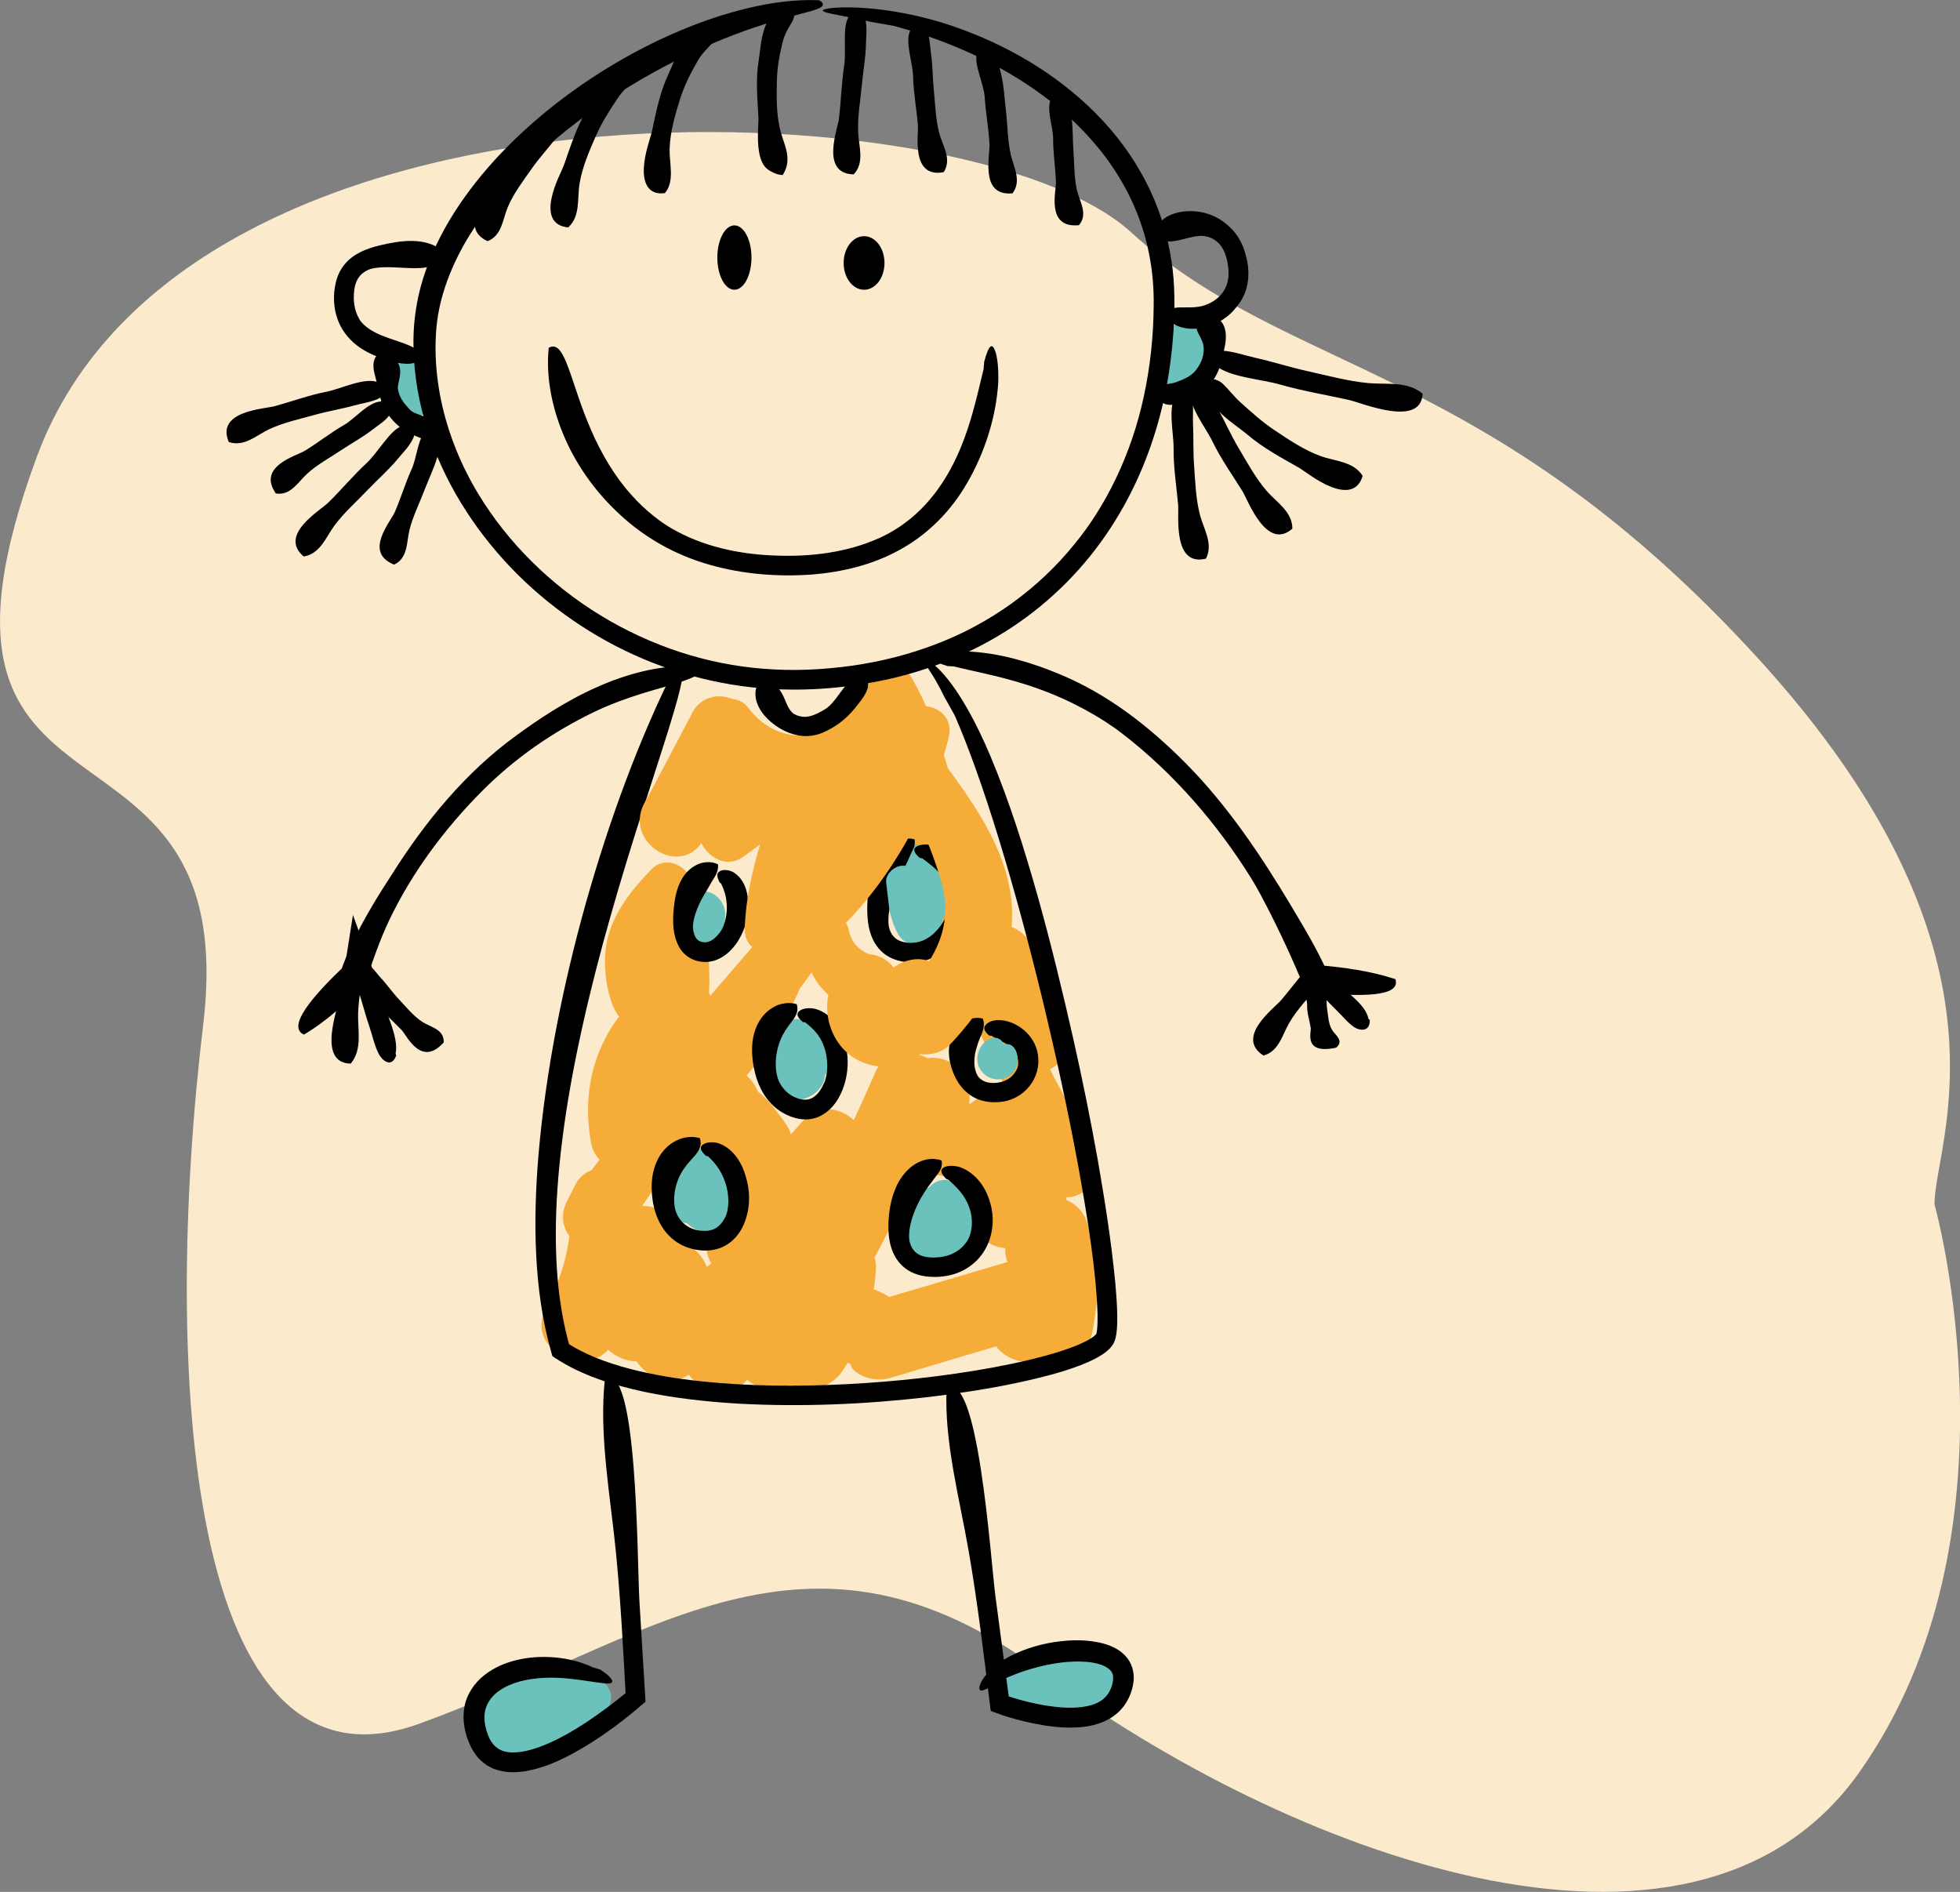 <?xml version="1.0" encoding="UTF-8"?><svg id="Laag_2" xmlns="http://www.w3.org/2000/svg" viewBox="0 0 228.4 220.44"><rect x="0" y="0" width="228.4" height="220.44" fill="#808080" stroke="none"/><defs><style>.cls-1{fill:#f6ac38;}.cls-1,.cls-2,.cls-3,.cls-4{stroke-width:0px;}.cls-2{fill:#6bc1bc;}.cls-3{fill:#000;}.cls-4{fill:#fceacc;}</style></defs><g id="Laag_1-2"><path class="cls-4" d="M225.43,140.38c-.12-7.02,10.99-29.17-20.61-63.72-31.6-34.56-54.56-32.82-73.09-49.66C113.2,10.16,21.7,6.12,4.29,53.23c-17.41,47.11,24.16,26.28,19.39,66.15-4.78,39.87-2.05,91.31,25.13,81.48,27.18-9.84,45.12-26.53,72.83-5.95,27.71,20.58,75.45,39.25,95.02,11.6,19.58-27.65,8.78-66.14,8.78-66.14"/><path class="cls-2" d="M136.12,40.43c.02.23.02.46-.02.7.02-.16.04-.32.06-.47-.04.26-.11.5-.2.74.06-.14.12-.28.18-.42-.1.24-.23.46-.38.66.09-.12.18-.24.28-.35l-.04.05c-.29.36-.54.75-.51,1.24.02.4.13.75.38,1.06.53.68,1.5.9,2.26.45.54-.32.96-.75,1.31-1.27.26-.4.45-.88.53-1.35.11-.64.11-1.19-.02-1.83-.13-.63-.45-1.14-.84-1.63l-2.07,2.68c.08.04.15.09.22.14-.11-.09-.23-.18-.35-.27.08.06.15.14.22.22-.09-.11-.18-.23-.27-.35.08.11.15.23.21.36-.06-.14-.11-.27-.17-.41.06.15.1.3.13.46-.02-.15-.04-.3-.06-.46.03.2.03.4,0,.6.02-.15.04-.31.06-.46-.03.18-.07.36-.14.53l.17-.41c-.1.22-.22.42-.37.61.09-.12.18-.24.27-.35-.24.3-.53.56-.83.8.12-.09.24-.18.35-.27-.26.2-.52.38-.79.56-.38.26-.68.6-.81,1.05-.11.42-.06.98.18,1.35.24.38.6.71,1.05.81.44.1.97.09,1.35-.18,1.2-.84,2.44-1.8,2.84-3.28.18-.67.19-1.46-.03-2.12-.26-.77-.76-1.5-1.51-1.87-.4-.2-.88-.31-1.32-.17-.36.12-.66.31-.89.61-.22.29-.38.66-.37,1.04.02.15.04.3.06.45.08.29.23.54.44.75.01.01.02.03.03.04-.09-.12-.18-.23-.27-.35.11.14.2.29.27.45-.06-.14-.11-.27-.17-.41.07.16.12.33.14.51-.02-.15-.04-.3-.06-.45.03.21.02.42,0,.64.02-.15.04-.3.06-.46-.03.21-.09.42-.17.62.06-.14.12-.27.17-.41-.08.2-.19.38-.32.55l.27-.35c-.11.14-.23.26-.37.37.12-.09.24-.18.35-.27-.09.06-.17.12-.27.17.71.92,1.42,1.84,2.12,2.75.8-.94,1.3-2.12,1.24-3.38-.02-.48-.18-.93-.53-1.27-.31-.31-.82-.55-1.27-.53-.46.02-.95.17-1.27.53-.31.33-.57.8-.53,1.27"/><path class="cls-2" d="M48.31,41.98c-.25-.17-.5-.35-.75-.52l-.44-.19c-.16-.02-.33-.04-.49-.07-.41,0-.79.15-1.11.4-.59.46-.84,1.21-.66,1.93.37,1.47.96,2.9,1.74,4.21.24.4.66.73,1.11.85.44.12,1.04.07,1.43-.19.4-.25.74-.64.85-1.11.11-.48.07-1-.19-1.43-.35-.57-.65-1.17-.92-1.79.06.15.12.29.19.44-.27-.64-.49-1.3-.67-1.97-.9.69-1.8,1.39-2.7,2.08.25.17.5.34.75.51.38.26.99.3,1.41.19.43-.12.89-.45,1.1-.84.22-.43.34-.94.18-1.42-.15-.47-.43-.81-.84-1.1"/><path class="cls-1" d="M89.71,110.21c-5.51,7.15-11.48,13.27-18.91,18.43,2.05.83,4.09,1.66,6.14,2.5-1.06-4.27.52-8.4,4.21-10.84,3.27-2.16,1.75-6.57-1.89-6.98-1.36-.15-2.72-.3-4.08-.45,1.05.6,2.1,1.2,3.15,1.8-1.44-2.92-1.15-7.24,1.5-9.36-1.57-.41-3.14-.83-4.7-1.24,1.92,8.79.58,18.26-4.27,25.87-2.08,3.27,2.83,7.18,5.44,4.19,6.12-6.99,12.24-13.99,18.36-20.98-1.87-1.45-3.74-2.89-5.62-4.33-7.42,10.1-14.47,20.66-22.39,30.37,2,1.54,3.99,3.08,5.99,4.62.41-.63.83-1.26,1.24-1.89l-7.33-1.99c.12,4.29-.72,8.25-2.75,12.05,2.69,1.13,5.38,2.27,8.07,3.4,1.13-2.7,3.03-4.74,5.46-6.3-2.28-1.3-4.55-2.61-6.83-3.92.15,2.72-.17,5-1.02,7.58-1.39,4.19,4.77,8.06,7.68,4.47,1.35-1.67,2.7-3.33,4.05-5-2.61-1.08-5.21-2.16-7.82-3.24.01,2.41.02,4.83.03,7.24.02,3.24,3.96,5.99,6.88,3.95,3.1-2.17,6.19-4.34,9.29-6.51-2.08-2.08-4.15-4.15-6.23-6.23-1.19,2.63-2.38,5.27-3.57,7.9-2.36,5.22,4.99,9.82,7.85,4.59,4.32-7.91,8.63-15.82,12.95-23.74,2.37-4.34-3.57-9.46-7.1-5.48-3.33,3.76-6.72,7.48-9.91,11.36,2.5,1.04,5.01,2.07,7.51,3.11-.34-3.45-.08-6.56,1.2-9.81,1-2.55-1.52-5.06-3.9-5.12-1.09-.03-2.19-.06-3.28-.09,1.35,1.35,2.7,2.7,4.06,4.05l-.52-5.63c-.23-2.46-2.44-4.85-5.16-3.93-1.1.37-2.2.75-3.3,1.13,1.05,2.48,2.1,4.97,3.14,7.45-.07.03,3.35,5.09,3.7,5.45,1.34,1.38,2.96,2.29,4.85,2.56,3.74.54,6.91-1.38,7.99-4.98-1.96.8-3.93,1.6-5.89,2.4.25.41.5.82.75,1.22-.75,4.55,4.54,6.76,7.29,3.07,3.16-4.24,6.35-8.43,9.72-12.51-2.42-1-4.85-2.01-7.27-3.01.28-.47.56-.95.84-1.42,1.98.52,3.96,1.04,5.94,1.56-.52-.9-1.04-1.81-1.55-2.71-1.51-2.63-6.3-3.15-7.66,0-4.5,10.43-9.87,20.55-16.23,29.97-2.94,4.35,4,9.85,7.36,5.68,2.52-3.12,5.04-6.24,7.56-9.36-2.63-1.09-5.26-2.18-7.88-3.27-.15,2.82-1.05,5.05-2.59,7.37,2.78,1.17,5.55,2.34,8.32,3.51.4.03.63.25.69.66.99,1.19,2.99,1.59,4.42,1.17,5.47-1.63,10.95-3.26,16.42-4.9-1.46-.39-2.93-.78-4.39-1.16l-.31-.19c-.4,4.01,5.14,5.79,7.71,3.19,2.85-2.89,3.77-6.1,4.94-9.87l-7.6-2.1c-.62,2.83-1.17,5.6-1.44,8.49h8.46c-.33-3.46-.36-6.91-.56-10.38-.24-4.21-5.6-5.78-7.92-2.14-.44.69-.88,1.38-1.31,2.06,2.4.31,4.81.63,7.21.94-.59-2.55-.69-5-.74-7.6-.07-3.92-5.41-5.48-7.43-2.01-.92,1.58-1.69,3.19-2.48,4.84,2.41.65,4.81,1.3,7.22,1.96,0-2.87.65-5.74,1.02-8.58.57-4.38-6.46-6.08-8.3-2.25,1.51.03,3.03.05,4.54.08.14,1.09.29,2.19.43,3.28.06-.17.12-.34.18-.52-.83.64-1.66,1.28-2.49,1.92.26-.1.51-.2.77-.3-1.06-2.52-2.12-5.03-3.18-7.55-.69.9-1.42,1.07-2.19.52-1.59-1.28-3.83-1.6-5.39,0-.62.64-1.25,1.27-1.87,1.91-1.79,1.83-1.29,5.93,1.67,6.34,5.56.77,11.07,1.73,16.56,2.88,3.34.7,5.46-2.46,4.15-5.4-1.67-3.75-4.04-7.05-5.63-10.83-1.43-3.41-2.73-6.88-4.01-10.35-.7-1.89-2.96-3.27-4.89-1.99-.17.12-.35.23-.53.35-.95.63-1.75,1.7-1.67,2.92.21,3.07,2.68,5.8,5.99,4.95,3.99-1.02,4.2-5.32,3.45-8.65-2.12,1.24-4.24,2.47-6.37,3.71,2.15,2.14,2.09,5.17,2.83,7.95l6.92-4.03c-11.7-9.34-10.11-26.8-17.2-39.05-1.3-2.24-4.99-1.86-5.61.73-1.57,6.47-9.4,8.15-13.44,2.75-1.82-2.42-5.94-.17-4.16,2.43,6.56,9.53,19.82,7.16,23.52-3.55-1.87.25-3.74.49-5.62.73,6.32,13.7,4.48,31.12,16.65,41.8,3.11,2.73,7.87.11,6.93-4.03-.96-4.21-2.05-8.24-5.43-11.14-2.72-2.33-7.56-.18-6.37,3.71.46.48.53.91.21,1.27.72-.55,1.43-1.1,2.15-1.65.73.39,1.46.77,2.19,1.16-.29,1.09-.58,2.19-.87,3.28.16-.14.31-.28.47-.42-1.74-.23-3.48-.45-5.23-.67,1.88,3.72,3.91,7.48,5.47,11.35,1.46,3.62,2.35,7.36,3.9,10.98,1.39-1.8,2.77-3.6,4.15-5.4-5.47-1.22-10.96-2.25-16.5-3.1.56,2.11,1.11,4.23,1.67,6.34.63-.63,1.26-1.26,1.89-1.89h-5.39c3.56,2.95,7.66,3.62,11.75,1.22,3.98-2.34,1.38-8.9-3.18-7.55-3.8,1.13-6.18,5.64-3.44,9.11,2.76,3.51,7.78,2.41,9.9-1.1-2.77-.75-5.53-1.5-8.3-2.25.08,2.87.44,5.73.14,8.58-.42,4.01,5.38,5.01,7.22,1.96.94-1.57,1.86-3.09,2.68-4.73-2.43-.32-4.86-.64-7.29-.95.5,2.56.86,4.97.82,7.59-.06,3.51,4.31,5.09,6.73,2.79.6-.57,1.19-1.13,1.79-1.7-2.42-1-4.83-2-7.25-3,.19,3.47.54,6.9.59,10.38.07,4.59,7.45,5.98,8.31,1.12.51-2.86.72-5.67.87-8.57.23-4.36-7.1-5.49-7.74-1.05-.37,2.56-1.94,3.92-3.72,5.58,2.57,1.06,5.14,2.13,7.7,3.19.26-2.52-.64-4.37-2.32-6.19-1.06-1.16-2.9-1.6-4.4-1.16-5.48,1.62-10.95,3.23-16.43,4.85,1.47.39,2.95.78,4.42,1.17-4.8-5.83-13.42-3.03-15.9,3.34-1.98,5.08,5.58,7.5,8.32,3.51,2.51-3.64,3.68-7.59,3.96-11.97.25-3.82-5.35-6.33-7.88-3.26-2.55,3.09-5.1,6.17-7.66,9.26,2.45,1.89,4.91,3.79,7.36,5.68,6.78-9.8,12.17-20.09,16.24-31.29-2.7.35-5.4.71-8.11,1.06.57.87,1.14,1.75,1.71,2.62,1.21,1.85,3.93,2.94,5.94,1.56,2.22-1.53,3.45-3.29,3.3-6.08-.24-4.31-5.54-5.67-7.93-2.15-3.17,4.65-6.52,9.15-9.92,13.64,2.43,1.02,4.86,2.05,7.29,3.07.75-4.35-.62-7.88-4.39-10.27-2.26-1.43-5.16.01-5.89,2.4.59-1.91-.44-3.02-1.71-4.71-.85-1.12-1.76-2.06-2.94-2.82-2.79-1.79-5.33-1.65-8.27-.41-4.23,1.8-1.21,8.94,3.14,7.45,1.1-.37,2.2-.75,3.3-1.14l-5.16-3.93.56,5.63c.22,2.22,1.68,4.01,4.06,4.06,1.09.02,2.19.04,3.28.07-1.3-1.71-2.6-3.41-3.9-5.12-1.52,3.93-2.3,7.74-2.2,11.96.09,3.71,4.81,5.94,7.52,3.11,3.47-3.63,6.75-7.44,10.08-11.19-2.37-1.83-4.73-3.65-7.1-5.48-4.33,7.9-8.66,15.81-12.99,23.71,2.62,1.53,5.23,3.06,7.85,4.59l3.59-7.89c1.68-3.7-2.09-9.11-6.23-6.23-3.1,2.16-6.21,4.32-9.31,6.48,2.29,1.32,4.58,2.63,6.88,3.95,0-2.41,0-4.83,0-7.24,0-3.67-5.22-6.44-7.82-3.24-1.36,1.66-2.71,3.32-4.07,4.99,2.56,1.49,5.12,2.98,7.68,4.47,1.11-3.31,1.51-6.53,1.24-10.02-.24-3.18-3.75-5.99-6.83-3.92-4.5,3.03-7.41,6.76-9.4,11.79-1.84,4.65,5.82,7.83,8.07,3.4,2.92-5.74,3.73-11.19,2.85-17.55-.47-3.38-5.75-3.76-7.19-.94-.34.67-.69,1.34-1.03,2.01-2.24,4.37,3.91,7.98,6.58,3.85,6.98-10.77,15.05-20.97,22.57-31.38,2.36-3.27-2.97-7.4-5.62-4.33-6.07,7.05-12.13,14.1-18.2,21.15,1.81,1.4,3.62,2.8,5.44,4.2,5.93-9.49,7.59-20.29,3.72-30.86-.7-1.9-3.14-2.88-4.7-1.24-3.15,3.3-5.61,6.61-5.36,11.41.09,1.72.5,4.16,1.55,5.6,1.48,2.04,3.92,1.95,6.23,2.32-.3-2.28-.6-4.56-.89-6.84-6.96,4.12-10.04,11.67-8.48,19.53.52,2.62,3.97,3.85,6.14,2.5,8.82-5.52,15.94-13.84,19.32-23.69,1.02-2.96-3.03-4.03-4.63-1.95"/><path class="cls-2" d="M79.08,106.52c.01.34.03.69.04,1.04.03.7.28,1.38.78,1.89.46.46,1.22.81,1.89.78.69-.03,1.41-.26,1.89-.78.49-.53.75-1.15.78-1.89.01-.34.03-.69.04-1.04.03-.68-.32-1.44-.79-1.91-.47-.47-1.24-.82-1.91-.79-.7.03-1.43.26-1.91.79-.47.52-.82,1.19-.79,1.91"/><path class="cls-2" d="M104.14,102.67c-.84,2.07-.54,4.38.58,6.28.75,1.25,2.81,1.73,3.84.49,2.51-3.01,2.58-7.6-.42-10.35-1.33-1.23-3.97-.88-4.36,1.15-.18.92-.35,1.84-.53,2.75-.26,1.37.38,2.78,1.8,3.17,1.28.35,2.88-.43,3.17-1.8.19-.91.39-1.83.58-2.74-1.45.38-2.9.77-4.36,1.15,1.11,1.07,1.14,2.48.26,3.7,1.28-.17,2.56-.33,3.84-.5-.58-.62-.85-1.44-.7-2.29.44-2.48-2.8-3.32-3.73-1.03"/><path class="cls-2" d="M92.61,122.77c-.65,1.19-.19,2.79.93,3.52.44.29,1.22.33,1.65,0,1.41-1.07,1.98-2.74,1.47-4.46-.51-1.7-1.98-3.09-3.82-3.1-1.64,0-3.19,1.17-4,2.54-1.02,1.72-.57,4.31.96,5.59-.23-.39-.45-.78-.68-1.17.6,1.79,2.16,2.69,4.01,2.45.82-.11,1.59-.47,2.17-1.07.88-.9.98-1.95.81-3.14-.16-1.11-1.53-2.03-2.6-1.98-1.25.05-2.19.81-2.6,1.98.27-.76.43-.93,1.13-1.13-.22.06-.2.06.06,0,.4-.09.78-.02,1.16.22.81.81.9.84.27.09-.21-.2-.44-.36-.68-.51,0-.07.68.84.37.32.13.36.15.41.06.15-.06-.27-.06-.22,0,.16,0-.17,0-.34,0-.52,0-.07.04-.73-.01-.37-.03.19-.02.18.02-.03.11-.33.04-.22-.23.34.17-.16.16-.16-.03,0,.05-.03.1-.06.14-.08-.22.09-.22.1,0,.03-.11.05-.22.05-.34,0,.19.06.22.06.1,0-.12-.06-.09-.04.08.05-.37-.24.3.38.08.06.01.02.25.48.14.21.04.11.07.23.1.34,0-.17,0-.15,0,.06.01.24.07.15-.15.36.39-.16.77-.32,1.16-.48-.17.01-.34,0-.51.02.23.06.46.12.69.19.15.07.15.35.19.22.38-1.25-1.49-2.06-2.12-.89"/><path class="cls-2" d="M83.09,143.36c2.83-.87,4.08-4,2.96-6.67-1.2-2.85-4.74-3.68-7.09-1.66-2.18,1.89-2.54,6.61.85,7.46.97.24,2.04.08,2.77-.65.4-.4.62-.93.7-1.48.04-.26.06-.26.03-.44,0-.2-.01-.14-.04.18-.06.41-.05.37.01-.11.07-.49.02-.96-.13-1.42,0-.03-.04-.23-.07-.26-.03-.04.12.74.07.44-.09-.58-.14.54-.02.15.12-.43-.14.27-.15.29.06-.12.31-.44,0-.07-.32.37-.12.14-.05.08.38-.34-.47.31-.21.16.25-.15-.43.17-.38.16.21-.05.17-.05-.11,0-.16.05-.32.05-.48,0-.61-.07-.83-.21-1.23-.81.36.54-.14-.51-.03-.1.1.33-.17,0-.04-.39-.03.07,0,.2,0,.28-.02.4-.04-.28.07-.39-.04.04-.04.21-.06.27-.19.42.16-.36.15-.35-.22.41.46-.48.21-.25-.23.21.44-.31.37-.28-.43.26.75-.23.23-.11-1.58.37-2.66,2.26-2.16,3.81.5,1.56,2.15,2.67,3.81,2.16"/><path class="cls-2" d="M112.19,141.22c-.44-.47-.49-.93-.42-1.55.17-1.45-1.86-2.6-3.02-1.73-.26.19-.92.72-.29.31-.57.37-.69.23-1.23.7-.47.42-.87.93-1.21,1.47-.82,1.3-.76,2.98-.44,4.42.21.99,1.08,1.71,2,2,2.46.78,5.16-.52,6.15-2.86.46-1.08.53-2.4.12-3.52-.25-.7-.6-1.37-1.12-1.91-.69-.71-1.48-.96-2.44-1.06-1.79-.18-3.29,1.97-2.73,3.59.1.3.21.61.36.89.15.25.33.48.55.68.12.12.11.11-.01-.03-.01-.04-.27-.58-.17-.27.07.23,0-.38.03-.51.04-.23.24-.31.02-.05.13-.15.22-.27.36-.41.09-.03.18-.06.27-.09-.28.07-.3.08-.08.04.08.02.79.13.22-.03.67.67,1.33,1.34,2,2-.07-.33-.08-.33-.04,0-.01-.17-.02-.34-.01-.51,0-.3.06-.59.06-.89,0-.12,0-.25,0-.37-.05.28-.05.26.02-.05.09-.43.15-.85.19-1.29-.1.36-.19.71-.29,1.07-.12,0-.08-.07.14-.19-1.14-.47-2.29-.95-3.43-1.42.07,1.82.88,3.23,2.3,4.32.69.53,1.8.17,2.27-.45.53-.71.48-1.66-.14-2.31"/><path class="cls-2" d="M70.24,195.97c-2.28-1.65-5.02-1.75-7.73-1.68-3.09.08-5.8,2.41-7,5.2-.74,1.72-.38,4.58,2,4.92,4.12.59,7.78-.42,11-3.07.84-.7,1.22-2.23.86-3.25-.3-.84-.69-1.6-1.54-2-1-.48-2.39-.74-3.37,0-1.9,1.43-3.69,1.95-6.06,1.73,1.08,1.41,2.15,2.83,3.23,4.24.41-1.09,1.85-2.06,2.74-2.7,1.12-.81,2.59-.36,3.71.31,2.41,1.46,4.37-2.12,2.17-3.71"/><path class="cls-2" d="M129.01,194.52c-1.62-1.36-3.27-2.34-5.4-2.56-2.07-.21-3.99.27-5.86,1.11-2.03.91-1.89,4.23,0,5.19,3.02,1.53,6.97,2.58,10.32,1.55,3.26-1.01,2.76-6.13-.82-6.08-2.29.03-4.29.32-6.47-.66v5.19c1.51-.76,3.81-.72,5.32.04,2.29,1.14,5.14-1.92,2.92-3.78"/><path class="cls-3" d="M104.22,3.03c4.44,1.21,9.97,3.2,15.35,6.73,2.68,1.76,5.3,3.91,7.57,6.48,2.28,2.56,4.2,5.56,5.47,8.87,1.28,3.3,1.88,6.87,1.83,10.44-.02,3.63-.41,7.23-1.15,10.64-1.46,6.84-4.49,12.86-8.07,17.2-4.22,5.23-9.85,9.27-16.16,11.67-3.15,1.21-6.45,2.04-9.81,2.51-3.37.47-6.78.63-10.15.36-13.51-.98-26.37-8.84-33.37-20.39-1.02-1.69-2.38-4.23-3.44-7.52-1.05-3.27-1.8-7.35-1.45-11.68.35-4.27,2.23-8.72,5.03-12.67,2.79-3.98,6.4-7.52,10.19-10.53,7.62-6.05,15.93-9.95,21.77-11.91,2.93-1,5.26-1.53,6.65-1.93,1.4-.39,1.84-.76.97-1.27-2.77-.12-5.51.27-8.22.9-2.7.64-5.36,1.54-7.96,2.63-5.19,2.19-10.14,5.12-14.65,8.65-4.49,3.54-8.58,7.7-11.66,12.51-1.53,2.41-2.79,4.98-3.64,7.68-.85,2.68-1.22,5.54-1.13,8.25.15,6.36,2.24,12.55,5.52,17.93,3.29,5.4,7.76,10.05,12.97,13.64,5.2,3.6,11.15,6.13,17.38,7.33,6.24,1.21,12.68,1,18.85-.28,5.37-1.13,10.53-3.2,15.07-6.22,4.54-3.01,8.44-6.95,11.4-11.48,2.98-4.53,5.04-9.63,6.22-14.9.59-2.64.96-5.33,1.14-8.03.17-2.69.2-5.45-.22-8.19-.47-3.19-1.48-6.35-2.99-9.28-1.51-2.93-3.51-5.62-5.84-7.96-4.66-4.7-10.51-8.04-16.51-10.11-1.95-.68-4.42-1.34-6.82-1.73-2.4-.41-4.72-.55-6.32-.5-1.6.05-2.47.25-2.05.47.42.25,2.14.45,5.61,1.23"/><path class="cls-3" d="M48.37,40.61c-.91-.57-2.27-.89-3.58-1.4-1.31-.48-2.5-1.24-2.94-2.07-.55-.96-.72-2.06-.57-3.33.14-1.15.63-1.92,1.65-2.38.29-.14.94-.27,1.78-.29.84-.03,1.86.05,2.84.09,1.97.07,3.8.01,4.06-1.97-2.04-1.72-5.05-1.23-7.47-.64-1.4.35-2.94.91-3.98,2.18-.52.62-.85,1.37-1.03,2.12-.17.76-.24,1.45-.2,2.22.06,1.3.49,2.63,1.28,3.7.79,1.07,1.86,1.86,3.01,2.39,1.33.62,2.8,1.14,4.25,1.16.47.01,1.17-.14,1.53-.46.36-.32.35-.74-.35-1.31"/><path class="cls-3" d="M136.5,37.55c.81.69,2.41.99,4.05.55.82-.21,1.63-.6,2.31-1.12.69-.51,1.22-1.15,1.62-1.73.98-1.41,1.16-3.2.88-4.7-.06-.35-.18-.81-.28-1.13l-.07-.23-.1-.29c-.07-.19-.15-.37-.24-.56-.35-.74-.86-1.45-1.52-2.02-.37-.33-1.14-.97-2.18-1.33-1.03-.38-2.25-.48-3.29-.31-2.11.34-3.48,1.63-2.46,3.34.95.24,1.82.07,2.67-.15.85-.22,1.73-.48,2.53-.35.92.14,1.7.72,2.14,1.58.11.21.21.46.27.66.09.28.16.55.2.78.1.49.15,1.01.13,1.5-.03.86-.33,1.65-.83,2.24-.5.6-1.18,1.02-1.95,1.29-.91.32-1.97.23-2.98.25-.33,0-.86.1-1.21.33-.34.24-.54.65.03,1.34"/><path class="cls-3" d="M135.32,46.83c.56.45,1.41.42,2.25.14.85-.28,1.64-.82,2.27-1.2.76-.45,1.4-1.16,1.83-1.95.44-.79.68-1.65.82-2.47.11-.47.56-1.83.26-2.98-.28-1.14-1.21-1.92-3.03-1.13-.82,1.06.27,1.87.48,2.86.25,1.12-.2,2.23-.85,3.04-.57.73-1.44,1.07-2.3,1.39-.51.2-1.12.17-1.65.41-.32.16-1.08.91-.23,1.91"/><path class="cls-3" d="M141.62,42.55c1.56,1.4,5.38,1.63,7.57,2.26,2.62.76,5.34,1.19,7.99,1.79,1.56.35,8.4,3.27,8.6-.72-1.75-1.5-4.23-1.05-6.3-1.24-2.41-.22-4.77-.88-7.14-1.4-2.06-.46-4.01-1.09-6.05-1.55-1.19-.27-2.41-.7-3.63-.81-.79-.07-2.45.26-1.3,1.62"/><path class="cls-3" d="M140.65,45.36c.05,1.01.86,2.11,1.84,3,.97.9,2.1,1.63,2.87,2.28,1.83,1.56,3.96,2.69,6.01,3.86.6.35,2.12,1.58,3.7,2.21,1.57.63,3.16.65,3.72-1.26-1.06-1.69-3.22-1.7-4.88-2.3-1.92-.7-3.65-1.86-5.34-2.99-1.48-.98-2.75-2.14-4.02-3.28-.75-.67-1.36-1.5-2.05-2.16-.23-.21-.64-.47-1.03-.52-.39-.05-.83.1-.94.95"/><path class="cls-3" d="M138.72,45.22c-.37,2.02,1.75,4.5,2.56,6.2.99,2.05,2.32,3.91,3.51,5.82.68,1.13,2.8,6.98,5.81,4.36,0-1.99-1.84-3.07-2.97-4.37-1.31-1.51-2.26-3.29-3.28-5-.89-1.49-1.57-3.03-2.38-4.52-.47-.87-.82-1.87-1.32-2.66-.16-.26-.49-.57-.83-.69-.17-.06-.36-.12-.58-.08-.21.04-.45.28-.6.7"/><path class="cls-3" d="M137.1,45.84c-1.08,1.53-.32,4.58-.34,6.41-.02,2.2.33,4.39.53,6.56.1,1.27-.63,7.26,3.24,6.28.89-1.72-.27-3.46-.69-5.06-.49-1.87-.55-3.83-.69-5.75-.13-1.68-.05-3.31-.13-4.96-.04-.96.08-1.98-.07-2.92-.1-.58-.71-1.87-1.84-.78"/><path class="cls-3" d="M50.63,49.46c-.32-.58-.87-.82-1.44-1.02-.56-.2-1.14-.39-1.43-.71-.68-.73-1.26-1.41-1.4-2.47-.05-.31.26-1.15.28-1.94,0-.79-.33-1.65-2.19-2.31-1.48.78-.82,2.42-.55,3.53.29,1.32.52,2.73,1.4,3.86.73.96,1.64,1.78,2.72,2.22.62.26,1.26.61,1.93.59.46,0,1.3-.57.81-1.74"/><path class="cls-3" d="M44.07,44.54c-1.63-.61-4.25.75-5.97,1.09-2.05.4-4.04,1.13-6.05,1.69-1.18.33-6.94.53-5.39,4.18,1.79.62,3.25-.8,4.69-1.48,1.69-.79,3.53-1.18,5.32-1.68,1.56-.44,3.12-.68,4.66-1.11.9-.25,1.89-.37,2.75-.77.56-.26,1.51-1.24.18-1.98"/><path class="cls-3" d="M44.39,46.78c-1.5.06-2.99,2-4.32,2.75-1.54.89-2.96,2.01-4.49,2.96-.9.59-5.7,1.8-3.43,5.01,1.74.27,2.61-1.37,3.66-2.32,1.22-1.1,2.67-1.87,4.03-2.78,1.18-.79,2.41-1.44,3.54-2.32.65-.51,1.44-.96,1.96-1.65.36-.46.57-1.67-.84-1.77"/><path class="cls-3" d="M46.83,49.63c-.76.3-1.41,1.05-2.1,1.92-.68.86-1.37,1.81-2.01,2.41-1.54,1.43-2.91,3.07-4.42,4.56-.88.91-5.93,3.78-2.91,6.32,1.93-.3,2.6-2.28,3.58-3.6,1.14-1.54,2.6-2.81,3.92-4.2,1.15-1.21,2.39-2.27,3.46-3.57.62-.75,1.39-1.49,1.82-2.45.14-.31.22-.85.04-1.23-.18-.38-.59-.52-1.28-.33"/><path class="cls-3" d="M49.91,49.85c-1.23.94-1.3,3.43-1.94,4.81-.74,1.63-1.25,3.37-1.97,5.02-.21.49-1.12,1.68-1.55,2.9-.42,1.21-.36,2.46,1.47,3.21,1.63-.75,1.45-2.63,1.79-4.01.39-1.61,1.15-3.09,1.74-4.64.51-1.34,1.14-2.6,1.54-3.98.24-.8.61-1.62.65-2.48.03-.57-.45-1.71-1.69-1"/><path class="cls-3" d="M65.37,12.58c-1.84.32-3.06,2.96-4.13,4.22-1.3,1.52-2.28,3.27-3.37,4.91-.65.95-4.66,4.71-1.05,6.39,1.69-.66,1.76-2.58,2.35-3.96.68-1.61,1.76-3.01,2.75-4.43.86-1.24,1.86-2.32,2.77-3.49.53-.68,1.21-1.29,1.66-1.97.15-.23.27-.61.22-.98-.04-.36-.22-.8-1.04-.82"/><path class="cls-3" d="M73.05,7.53c-1.04.08-2.11,1.04-2.85,2.11-.76,1.08-1.29,2.29-1.8,3.14-1.21,2.03-1.92,4.27-2.68,6.44-.23.64-1.15,2.32-1.46,3.94-.32,1.62-.04,3.15,1.95,3.34,1.45-1.31,1.04-3.38,1.32-5.07.32-1.96,1.13-3.81,1.92-5.62.69-1.57,1.6-2.97,2.51-4.34.53-.8,1.26-1.47,1.81-2.14.18-.22.39-.61.44-.99.04-.38-.06-.85-.93-.95"/><path class="cls-3" d="M82.55,3.09c-1.12-.02-2.32,1.02-3.03,2.17-.74,1.16-1.18,2.44-1.61,3.34-1.03,2.18-1.47,4.52-1.96,6.79-.15.67-.84,2.47-.92,4.15-.1,1.64.45,3.25,2.45,2.96,1.17-1.37.51-3.44.55-5.14.06-2,.63-3.95,1.22-5.83.52-1.64,1.29-3.14,2.1-4.52.48-.82,1.18-1.47,1.72-2.05.18-.2.4-.53.51-.91.09-.36.1-.86-.79-1.08"/><path class="cls-3" d="M91.47.79c-.54.06-1.11.44-1.54.96-.43.52-.72,1.15-.92,1.79-.39,1.28-.44,2.56-.6,3.51-.37,2.26-.14,4.5-.03,6.67.03.64-.19,2.45.07,3.95.12.75.36,1.41.77,1.85.21.22.47.38.79.54.31.18.7.3,1.2.34.39-.64.49-1.06.54-1.53.04-.46-.01-.9-.11-1.33-.2-.87-.57-1.7-.75-2.5-.43-1.86-.4-3.79-.36-5.66.04-1.63.34-3.2.72-4.65.23-.86.71-1.6,1.05-2.17.11-.19.23-.52.29-.9.03-.35.02-.87-.89-.99"/><path class="cls-3" d="M98.89,1.96c-.39.66-.44,1.61-.44,2.67,0,1.05.05,2.19-.08,3.03-.31,2.01-.36,4.08-.6,6.12-.12,1.21-2.24,6.44,1.71,6.54,1.31-1.39.59-3.29.52-4.88-.08-1.85.26-3.69.43-5.54.15-1.61.45-3.15.48-4.78.02-.94.17-1.96-.1-2.97-.09-.32-.38-.8-.77-.96-.4-.17-.76.07-1.18.6"/><path class="cls-3" d="M106.08,3.53c-.66,1.29.28,3.74.32,5.34.05,1.89.4,3.77.56,5.65.11,1.12-.87,6.27,3.01,5.54.98-1.51-.11-3.06-.5-4.48-.45-1.65-.48-3.37-.65-5.06-.15-1.47-.13-2.92-.34-4.39-.13-.86-.12-1.79-.49-2.66-.12-.27-.44-.68-.85-.79-.42-.11-.73.2-1.11.7"/><path class="cls-3" d="M113.83,6.3c-.17.72.04,1.5.3,2.41.26.89.57,1.85.62,2.62.12,1.81.46,3.65.56,5.51.03.55-.24,2.07-.08,3.4.17,1.32.78,2.46,2.75,2.29,1.12-1.44.12-3.1-.2-4.53-.37-1.67-.36-3.39-.56-5.1-.18-1.48-.22-2.95-.6-4.43-.22-.85-.37-1.83-.93-2.62-.18-.26-.59-.57-.98-.58-.4-.02-.73.27-.96.91"/><path class="cls-3" d="M122.54,11.39c-.72,1.25.2,3.34.18,4.77,0,1.66.26,3.33.33,5,.07,1-1.24,5.46,2.68,5.08,1.09-1.3.09-2.75-.22-4.03-.36-1.49-.3-3.03-.42-4.55-.1-1.32-.04-2.62-.22-3.94-.11-.76-.09-1.61-.42-2.36-.21-.51-1.14-1.23-1.94-.12"/><path class="cls-3" d="M87.57,30.01c0,2.07-.89,3.75-1.99,3.75s-1.99-1.68-1.99-3.75.89-3.75,1.99-3.75,1.99,1.68,1.99,3.75"/><path class="cls-3" d="M103.07,30.64c0,1.73-1.06,3.12-2.38,3.12s-2.38-1.4-2.38-3.12,1.06-3.12,2.38-3.12,2.38,1.4,2.38,3.12"/><path class="cls-3" d="M114.62,43c-.71,2.82-1.54,7.15-3.56,11.1-1,1.97-2.3,3.82-3.8,5.29-1.5,1.48-3.18,2.58-4.75,3.28-3.73,1.69-7.99,2.24-12.23,2.06-4.23-.15-8.44-1.08-12.02-3.16-1.05-.6-2.95-1.93-4.74-3.97-1.82-2.01-3.46-4.74-4.63-7.47-2.42-5.47-3.01-10.73-4.95-9.6-.35,3.51.42,7.19,1.92,10.6,1.5,3.41,3.79,6.45,6.35,8.8,2.96,2.77,6.61,4.79,10.5,5.88,3.89,1.11,7.96,1.42,11.96,1.13,3.48-.29,6.93-1.11,10.02-2.79,3.09-1.65,5.72-4.17,7.58-7.16,2.18-3.48,3.63-7.67,4-11.7.14-1.31.07-3.26-.26-4.28-.35-1.02-.73-1.05-1.32,1.14"/><path class="cls-3" d="M79.35,77.67c-2.48-.07-6.21.78-9.78,2.39-3.59,1.57-6.97,3.85-9.42,5.65-5.91,4.28-10.62,10.05-14.46,16.14-1.12,1.75-4.28,6.43-6,11.37l.44-.66c-3.78,3.58-6.73,7.09-4.71,7.99,2.47-1.46,4.71-3.48,6.84-5.63l.33-.33.09-.3c.74-2.38,1.65-4.91,2.7-7.12,2.66-5.55,6.47-10.67,10.85-15.05,3.82-3.82,8.17-6.82,12.93-9.13,2.78-1.36,5.92-2.3,8.89-3.13.96-.28,2.38-.74,3.12-1.16.73-.42.79-.89-1.15-1.13"/><path class="cls-3" d="M46.1,122.75c.42-1.93-1.28-5.02-1.82-7.05-.33-1.22-.74-2.43-1.17-3.62l-1.98-5.47-.9,5.7c-.2,1.23-.37,2.47-.59,3.7-.26,1.45-2.76,7.85,1.23,7.92,1.39-1.66.8-3.94.86-5.85.06-1.8.41-3.59.75-5.37l-1.54.12.4,1.21c.63,1.84,1.06,3.68,1.68,5.5.36,1.06.6,2.24,1.11,3.25.33.66,1.44,1.78,2.04.2"/><path class="cls-3" d="M41.37,113.48c-.08,1.41,1.74,2.44,2.47,3.42.87,1.16,1.99,2.1,2.99,3.15.58.62,2.26,4.36,4.88,1.4.04-1.53-1.51-1.75-2.46-2.36-1.1-.71-1.9-1.74-2.78-2.67-.77-.81-1.38-1.73-2.14-2.53-.44-.47-.8-1.07-1.36-1.43-.36-.24-1.42-.36-1.69.92"/><path class="cls-3" d="M99.67,79c-.72.31-1.24,1.01-1.78,1.74-.53.73-1.09,1.48-1.66,1.84-.67.42-1.3.75-1.91.88-.59.14-1.18.06-1.79-.27-.17-.09-.41-.35-.6-.67-.19-.32-.35-.73-.54-1.17-.4-.87-.87-1.91-2.84-2.03-.65.84-.64,1.82-.27,2.75.37.93,1.11,1.71,1.82,2.26.83.66,1.76,1.09,2.69,1.31,1.03.24,2.07.13,2.98-.23,1.56-.65,2.83-1.63,3.81-2.84.56-.71,1.22-1.44,1.51-2.31.21-.59,0-1.84-1.37-1.42"/><path class="cls-3" d="M111.14,77.65c2.49.62,6.22,1.27,9.93,2.63,3.71,1.32,7.35,3.35,9.8,5.27,5.88,4.55,10.92,10.35,14.91,16.75,1.18,1.85,4,7.4,5.99,12.25l.39.95.91.1c5.47.58,10.22.57,9.54-1.51-2.84-.94-5.96-1.38-9.11-1.64l1.26,1.02c-1.27-2.9-2.85-5.47-4.32-7.95-3.51-5.86-7.41-11.69-12.31-16.63-4.24-4.26-8.97-7.96-14.57-10.3-3.24-1.36-6.88-2.46-10.42-2.66-1.15-.07-2.84.04-3.72.37-.88.33-.93.74,1,1.31"/><path class="cls-3" d="M159.46,118.7c-.3-1.7-2.8-3.23-3.95-4.53-.38-.43-.78-.84-1.19-1.24l-1.13-1.1-1.05,1.22c-.98,1.14-1.88,2.35-2.85,3.49-.79.93-5.4,4.3-2.06,6.45,1.82-.49,2.21-2.46,3.02-3.83.94-1.59,2.23-2.93,3.42-4.34l.24-.28-1.17.06c1.05,1.03,1.98,2.14,3.04,3.15.67.64,1.27,1.43,2.05,1.95.5.34,1.83.65,1.79-.86"/><path class="cls-3" d="M152.47,114.42c-.92.76-.12,1.9-.15,2.67-.03.92.28,1.79.42,2.68.08.52-.88,3.13,2.97,2.3.96-.83-.12-1.44-.49-2.08-.43-.74-.43-1.56-.56-2.35-.11-.69-.03-1.39-.14-2.07-.06-.4.03-.84-.19-1.22-.14-.24-.9-.64-1.89-.01"/><path class="cls-3" d="M111.25,83.35c3.33,7.6,7.02,19.91,10.17,32.86,1.57,6.48,3.02,13.13,4.19,19.45,1.14,6.31,2.12,12.37,2.29,17.43.01.68,0,1.37-.07,1.93-.02.14-.04.26-.06.35,0,0,0,0,0,0s-.03.07-.04.1l.06.04c.06,0-.06.05.16.02l-.05-.02-.1-.05c-.09-.06-.04-.01-.06-.02-.02.04-.19.21-.4.36-.9.63-2.23,1.14-3.52,1.57-2.62.85-5.4,1.46-8.18,1.98-5.58,1.02-11.27,1.63-16.96,1.93-5.69.29-11.41.26-17.04-.34-2.81-.3-5.6-.75-8.29-1.46-2.68-.71-5.3-1.67-7.47-3.14l.57.78c-.56-1.93-.96-3.92-1.23-5.93-.24-1.77-.46-4.36-.45-7.54,0-3.17.25-6.92.77-10.97,1.01-8.1,3.17-17.39,5.6-25.91,4.83-17.1,10.66-31.17,7.59-29.15-4.25,8.45-7.73,17.94-10.48,27.68-2.73,9.74-4.68,19.75-5.5,29.27-.32,3.83-.46,7.71-.27,11.59.19,3.88.71,7.78,1.81,11.57l.08.28.23.16c3.21,2.13,6.85,3.21,10.46,4,3.63.76,7.32,1.16,11,1.38,7.37.4,14.75.08,22.04-.76,4.85-.58,9.64-1.34,14.34-2.6,1.17-.32,2.34-.68,3.5-1.13.58-.23,1.15-.47,1.72-.77.57-.31,1.14-.63,1.69-1.2.14-.15.27-.31.39-.52l.08-.16.05-.11.02-.05s.07-.19.1-.3c.09-.38.13-.7.16-1.03.05-.65.05-1.26.04-1.88-.03-1.23-.12-2.43-.23-3.63-.46-4.79-1.21-9.5-2.03-14.22-.84-4.71-1.79-9.41-2.85-14.11-1.24-5.47-2.6-11.1-4.16-16.67-1.57-5.57-3.32-11.1-5.51-16.32-.71-1.69-1.67-3.76-2.77-5.66-1.08-1.9-2.33-3.62-3.41-4.63-1.08-1.02-1.87-1.3-1.69-.9.15.41,1.16,1.52,2.55,4.38"/><path class="cls-3" d="M84.02,102.92c.18.37.3.68.42,1.06.12.38.22.88.25,1.44.07,1.13-.24,2.48-.78,3.2-.32.43-.67.77-1.01.96-.34.19-.63.25-.99.2-.37-.06-.56-.17-.77-.44-.21-.27-.35-.74-.39-1.27-.02-.31.07-.93.3-1.64.23-.71.61-1.5.97-2.12.38-.64.63-1.04.9-1.53.26-.5.83-1.05.75-2.06-.69-.39-1.75-.33-2.49.05-.77.38-1.31.97-1.68,1.58-.74,1.25-.9,2.58-1.01,3.75-.1,1.37-.11,2.81.63,4.21.37.69,1.04,1.29,1.81,1.56.75.27,1.58.29,2.35.05,1.33-.45,2.23-1.45,2.84-2.47.61-1.05.98-2.2,1.05-3.43.03-.71.02-1.47-.19-2.24-.2-.76-.65-1.56-1.37-2.05-.45-.35-1.31-.48-1.71-.23-.45.25-.37.67-.03,1.34"/><path class="cls-3" d="M107.5,100.03c.99.77,2.21,1.57,2.74,2.97.59,1.37.38,3.27-.31,4.37-.78,1.33-1.97,2.31-3.31,2.46-.16.02-.35.03-.49.03-.06,0-.14,0-.28-.01-.04,0-.17-.01-.13-.01l-.13-.02c-.34-.05-.65-.14-.9-.27-.5-.26-.85-.69-1.05-1.34-.12-.37-.19-1.21.01-2.26.18-1.04.59-2.27,1.06-3.34.46-1.08.93-1.95,1.2-2.59.14-.33.28-.63.45-.98.21-.33.3-.73.21-1.24-.62-.19-1.32-.07-1.84.15-.53.22-.96.52-1.31.85-.71.67-1.18,1.46-1.52,2.27-.67,1.63-.84,3.35-.84,4.94.01.93.09,1.89.41,2.83.3.93.91,1.86,1.79,2.45.88.59,1.89.81,2.84.84.99.03,1.98-.21,2.85-.66,1.51-.8,2.61-2.12,3.29-3.59.67-1.47.95-3.17.57-4.84-.22-.97-.64-1.96-1.33-2.77-.68-.81-1.6-1.42-2.54-1.71-.61-.21-1.56-.23-2.04.03-.51.25-.52.68.26,1.36"/><path class="cls-3" d="M93.84,119.13c.85.68,1.68,1.4,2.18,2.81.51,1.36.5,3.16.02,4.23-.27.64-.64,1.2-1.05,1.53-.41.33-.8.46-1.32.43l-.16-.02-.16-.03s-.1-.02-.03,0h-.06c-.16-.05-.31-.1-.46-.16-.3-.11-.57-.26-.83-.45-.51-.37-.92-.88-1.21-1.5-.17-.36-.37-1.12-.36-2.05,0-.93.22-1.98.57-2.8.35-.83.74-1.36,1.18-1.94.43-.57.97-1.18.7-2.17-.81-.27-1.92-.15-2.78.38-.88.51-1.51,1.32-1.88,2.15-.74,1.69-.61,3.42-.34,4.88.33,1.71,1.08,3.41,2.47,4.6.69.59,1.52,1.02,2.38,1.25.88.25,1.95.23,2.84-.21,1.57-.78,2.39-2.25,2.84-3.64.44-1.43.54-2.95.2-4.44-.2-.87-.52-1.77-1.07-2.58-.55-.81-1.39-1.49-2.31-1.79-.6-.22-1.54-.18-1.98.14-.46.31-.38.72.33,1.33"/><path class="cls-3" d="M82.51,134.73c.38.36.73.73,1.08,1.21.34.48.68,1.1.92,1.82.5,1.42.49,3.2-.04,4.15-.63,1.16-1.44,1.62-2.77,1.49-1.33-.12-2.37-.85-2.89-2.09-.15-.35-.31-1.11-.23-2.01.07-.9.38-1.9.82-2.65.43-.76.94-1.29,1.45-1.86.49-.56,1-1.19.71-2.17-.78-.25-1.79-.18-2.65.23-.88.4-1.6,1.11-2.07,1.9-.95,1.61-1,3.38-.82,4.87.21,1.74.91,3.51,2.32,4.71.69.6,1.55,1.01,2.42,1.21.43.1.89.16,1.32.17.48,0,.93-.04,1.4-.16.8-.21,1.55-.65,2.11-1.24.57-.59.97-1.29,1.23-2.01.53-1.45.6-2.98.28-4.46-.19-.86-.47-1.75-.97-2.57-.48-.81-1.22-1.57-2.15-1.96-.59-.29-1.59-.29-2.03.03-.48.33-.34.72.31,1.33"/><path class="cls-3" d="M110.54,137.47c.86.8,1.89,1.72,2.4,3.2.55,1.44.35,3.24-.38,4.14-.82,1.1-2.08,1.68-3.66,1.71-.73.02-1.43-.1-1.9-.39-.47-.28-.8-.73-.98-1.38-.11-.37-.14-1.18.1-2.17.22-.99.7-2.12,1.23-3.05.55-.95,1.07-1.61,1.49-2.17.4-.58,1.06-1.11.89-2.13-.1-.08-.53-.16-.76-.18-.27-.03-.55-.02-.81.02-.54.08-1.04.28-1.47.54-.87.53-1.48,1.27-1.93,2.04-.89,1.57-1.16,3.29-1.23,4.86-.03.92.03,1.87.31,2.8.27.92.82,1.85,1.65,2.47.82.63,1.81.9,2.74.98.95.07,1.84,0,2.76-.25,1.58-.43,3.03-1.51,3.83-2.97.81-1.45,1.05-3.16.72-4.78-.2-.94-.55-1.9-1.13-2.74-.57-.84-1.39-1.55-2.3-1.93-.59-.27-1.56-.35-2.05-.1-.52.25-.5.66.2,1.37"/><path class="cls-3" d="M115.53,120.68c.81.52,1.81.85,2.43,1.5.64.6.88,1.69.55,2.37-.37.8-1.02,1.34-1.96,1.55-1.01.21-1.94.05-2.49-.57-.17-.18-.4-.63-.48-1.23-.09-.6-.02-1.34.13-1.91.16-.58.29-.97.52-1.52.22-.55.61-1.21.31-2.18-.69-.21-1.64-.05-2.33.45-.72.49-1.19,1.24-1.42,1.97-.46,1.5-.11,2.94.38,4.09.56,1.35,1.69,2.58,3.14,3,.71.22,1.45.27,2.13.21.71-.06,1.42-.25,2.07-.62,1.13-.62,2-1.71,2.33-2.96.34-1.24.16-2.66-.61-3.78-.86-1.32-2.46-2.2-3.9-2.19-.47-.01-1.14.18-1.44.53-.32.34-.25.77.41,1.28"/><path class="cls-3" d="M69.08,194.27c-1.39-.66-3.31-1.18-5.54-1.21-1.11-.01-2.3.1-3.51.41-1.2.31-2.45.82-3.57,1.7-1.12.86-2.08,2.21-2.34,3.73-.28,1.52.04,2.95.54,4.16.23.57.61,1.26,1.1,1.8.51.55,1.15.99,1.82,1.25,1.35.51,2.6.42,3.62.27,2.81-.49,5.11-1.76,7.3-3.08,2.19-1.36,4.2-2.86,6.17-4.55l.55-.47-.04-.73-.67-11.02c-.28-5.05-.21-28.2-4.02-25.85-.72,6.49.66,13.76,1.29,20.24.54,5.52.84,11.14,1.14,16.76l.27-.64c-1.54,1.29-3.19,2.52-4.87,3.64-1.37.9-2.77,1.72-4.22,2.37-1.44.64-2.96,1.15-4.36,1.14-1.43,0-2.39-.69-2.88-2.06-.53-1.34-.59-2.76.1-3.86.78-1.32,2.49-2.14,4.24-2.5,1.78-.37,3.66-.36,5.46-.14,1.18.12,2.91.43,3.9.52.5.03.82-.02.79-.28-.04-.25-.42-.71-1.44-1.35"/><path class="cls-3" d="M116.51,195.85c1.16-.55,2.65-1.15,4.39-1.6,1.73-.45,3.73-.76,5.63-.62.94.07,1.86.28,2.45.66.59.39.76.71.73,1.38,0,.08-.02.17-.03.25-.02.08-.01.11-.05.26l-.05.19s-.02.07-.03.1c-.03.09-.06.18-.1.27-.14.34-.32.64-.54.89-.43.5-1.03.83-1.68,1.03-1.49.45-3.34.37-5.14.1-1.8-.28-3.67-.77-5.36-1.38l.94,1.2-1.68-12.65c-.6-4.75-2.03-26.61-5.68-24.1-.3,6.18,1.55,12.94,2.59,19.01,1.02,5.92,1.75,11.99,2.49,18.03l.06.48.44.17c1.17.44,2.31.77,3.49,1.06,1.58.37,3.17.65,4.82.71,1.63.04,3.36-.09,4.97-.96.79-.43,1.52-1.08,2.02-1.87.25-.39.45-.81.6-1.24.1-.3.12-.37.19-.64.06-.25.09-.48.12-.72.11-.96-.2-2.12-.93-2.89-.71-.78-1.6-1.17-2.45-1.43-2-.56-4.02-.49-5.98-.19-1.95.32-3.86.94-5.55,1.91-1.11.6-2.54,1.92-2.92,2.89-.21.47-.19.79.05.82.25.04.72-.22,1.62-.65"/><path class="cls-1" d="M80.61,83.19c-1.86,3.51-3.71,7.02-5.57,10.54,2.33,1.36,4.66,2.72,6.98,4.08,1.31-2.75,3.03-4.93,5.93-6.14-1.56-1.56-3.12-3.12-4.69-4.69-.64,2.91-1.28,5.82-1.92,8.73-.61,2.78,2.57,6.09,5.32,4.09,3.26-2.38,6.48-4.8,9.86-7.02-1.65-1.27-3.29-2.53-4.94-3.8-1.86,6.19-4.62,12.7-4.79,19.21-.09,3.44,4.44,3.53,5.57.75,3.51-8.65,10.11-15.93,17.4-21.59-1.7-.99-3.4-1.98-5.1-2.97-2.16,8.35-7.99,14.24-11.21,22.01-.96,2.32,2.39,3.77,3.95,2.3,6.25-5.88,11-14.42,13.14-22.69.82-3.17-2.82-4.77-5.1-2.97-8.15,6.46-13.45,14.64-18.27,23.71,1.63.96,3.27,1.91,4.9,2.86,3.27-5.61,4.32-12.63,5.98-18.86.71-2.65-2.45-5.55-4.94-3.8-3.29,2.32-6.72,4.42-10.12,6.58,1.77,1.36,3.54,2.72,5.32,4.09.76-2.88,1.53-5.75,2.29-8.63.69-2.61-1.87-5.73-4.69-4.69-4.82,1.78-8.57,4.75-10.89,9.41-2.29,4.62,4.5,8.7,6.98,4.08,1.88-3.5,3.76-7,5.64-10.49,2.49-4.63-4.59-8.77-7.05-4.12"/><path class="cls-1" d="M94.96,112.7c.5-.45,1-.9,1.5-1.35-.8-1.05-1.6-2.1-2.4-3.16-.81,4.54,1.33,7.7,5.43,9.66-.24-1.87-.48-3.75-.72-5.62-3.83,3.01-2.85,9.53,1.58,11.47,5.37,2.35,10.29-2.66,10.24-7.89l-7.52,2.04c.44,1.02.89,2.03,1.33,3.05,1.03,2.37,4.7,2.53,6.31.81,4.02-4.29,7.46-9.6,7.22-15.73-.28-7.18-5.1-13.22-9.14-18.72-1.44-1.96-5.12-.91-4.24,1.79,1.51,4.62,3.87,9.15,5.17,13.79,1.5,5.38-1.05,9.4-4.69,13.19l6.31.81c-.43-1.02-.87-2.04-1.3-3.06-1.62-3.83-7.56-1.69-7.52,2.04.44.49.87.99,1.31,1.48,2.27-2.33.51-5.89-2.53-6.11-1.37-.54-2.18-1.54-2.43-2.99-.4-1.3-1.73-2.09-3.07-1.74-2.6.69-3.98,2.06-4.92,4.53-.9,2.36,2.96,3.98,4.08,1.72"/><path class="cls-2" d="M107.69,105.44c-.15-1.04-.3-2.07-.45-3.11-.14-.99-1.33-1.57-2.22-1.45-.9.12-1.87.99-1.75,1.99.12,1.04.25,2.08.37,3.12.15,1.22.99,2.21,2.34,2.03,1.33-.18,1.89-1.35,1.71-2.57"/><path class="cls-2" d="M116.63,124.07s.02-.09.03-.13c0-.02.03-.08.03-.09-.04.08-.04.1-.02.04,0-.01.02-.03.02-.04.02-.03.04-.06.06-.1.06-.09-.08.08,0,0,.03-.03.06-.07.09-.1.02-.02.06-.04.07-.07-.07.05-.08.06-.03.03.02-.01.04-.02.06-.04-.1.03-.19.05-.29.08.07,0,.04,0-.08-.02.07.01.13.02.2.03.07,0,.14,0,.21-.02.19-.08.21-.09.06-.03.08-.02.16-.04.24-.07.05-.01-.2.02-.04,0,.04,0,.09,0,.13,0,.12,0-.2-.04-.02,0,.04.01.09.02.13.04-.06-.43-.11-.87-.17-1.3-.25.14-.51.29-.76.43.13-.03.25-.07.38-.1-.04,0-.07,0-.11,0-.18,0-.29.05-.44.11-.08.04-.16.07-.24.11-.16.07-.32.14-.47.21.47.27.94.54,1.41.81,0-.16.01-.32.02-.48,0-.16-.03-.32-.04-.48-.03-.32-.07-.64-.1-.96-.04-.33-.13-.59-.4-.8-.26-.2-.57-.26-.89-.18-.38.09-.72.3-1,.56-.29.27-.48.6-.62.97-.27.65-.21,1.41.12,2.02.19.36.48.65.81.88.34.24.74.33,1.14.38.84.09,1.66-.36,2.11-1.06.47-.73.5-1.81,0-2.54-.19-.28-.43-.45-.76-.5-.32-.04-.65.05-.88.29-.49.52-1.01,1.03-1.52,1.54-.2.2-.32.5-.32.79s.12.6.32.78c.21.19.49.34.78.32.28-.01.59-.1.79-.32.47-.55.94-1.1,1.43-1.63-.55-.07-1.1-.14-1.64-.21.05.07.09.15.13.24-.04-.08-.07-.17-.1-.25.04.1.07.21.08.32-.01-.09-.03-.19-.04-.28.01.12.01.25,0,.37.01-.09.03-.18.04-.28-.02.12-.05.24-.1.36.04-.08.07-.17.1-.25-.05.11-.11.22-.18.32.05-.07.11-.14.16-.21-.06.08-.13.15-.21.21.07-.05.14-.11.21-.16-.08.06-.17.11-.26.15.08-.03.17-.07.25-.1-.1.04-.21.07-.32.08.09-.01.18-.02.28-.04-.12.01-.24.01-.37,0,.09.01.18.02.28.04-.12-.02-.24-.05-.35-.1.08.03.17.07.25.1-.1-.04-.2-.1-.29-.17.07.05.14.11.21.16-.09-.07-.17-.15-.24-.23.05.07.11.14.16.21-.08-.11-.15-.22-.21-.34.03.08.07.16.1.25-.04-.1-.07-.21-.09-.32.01.09.03.18.04.27-.02-.13-.01-.26,0-.39-.01.09-.02.18-.04.27.02-.14.06-.28.11-.41-.03.08-.07.16-.1.25.05-.12.12-.24.2-.34-.05.07-.11.14-.16.21.07-.09.16-.18.25-.26-.07.05-.14.11-.21.16.09-.07.18-.12.28-.17-.08.03-.16.07-.24.1.06-.02.11-.04.17-.06-.43-.33-.86-.66-1.29-.98.04.33.07.66.11.99.03.23.04.47.09.7.04.16.08.32.12.49.08.32.34.57.66.66.34.09.65-.02.91-.24.28-.23.61-.45.77-.78-.09.09-.18.18-.27.27.24-.17.48-.33.72-.5.24-.17.38-.41.34-.71-.04-.27-.24-.52-.51-.59-.3-.08-.61-.08-.91-.01-.14.03-.28.09-.41.16-.13.06-.24.16-.32.28-.01.02-.02.03-.03.05-.02.05-.05.11-.07.16-.02.04,0,.02.03-.08.07-.07.14-.14.21-.21-.46.33-.74.77-.8,1.34-.03.27.23.5.47.54.24.03.56-.12.6-.39"/></g></svg>